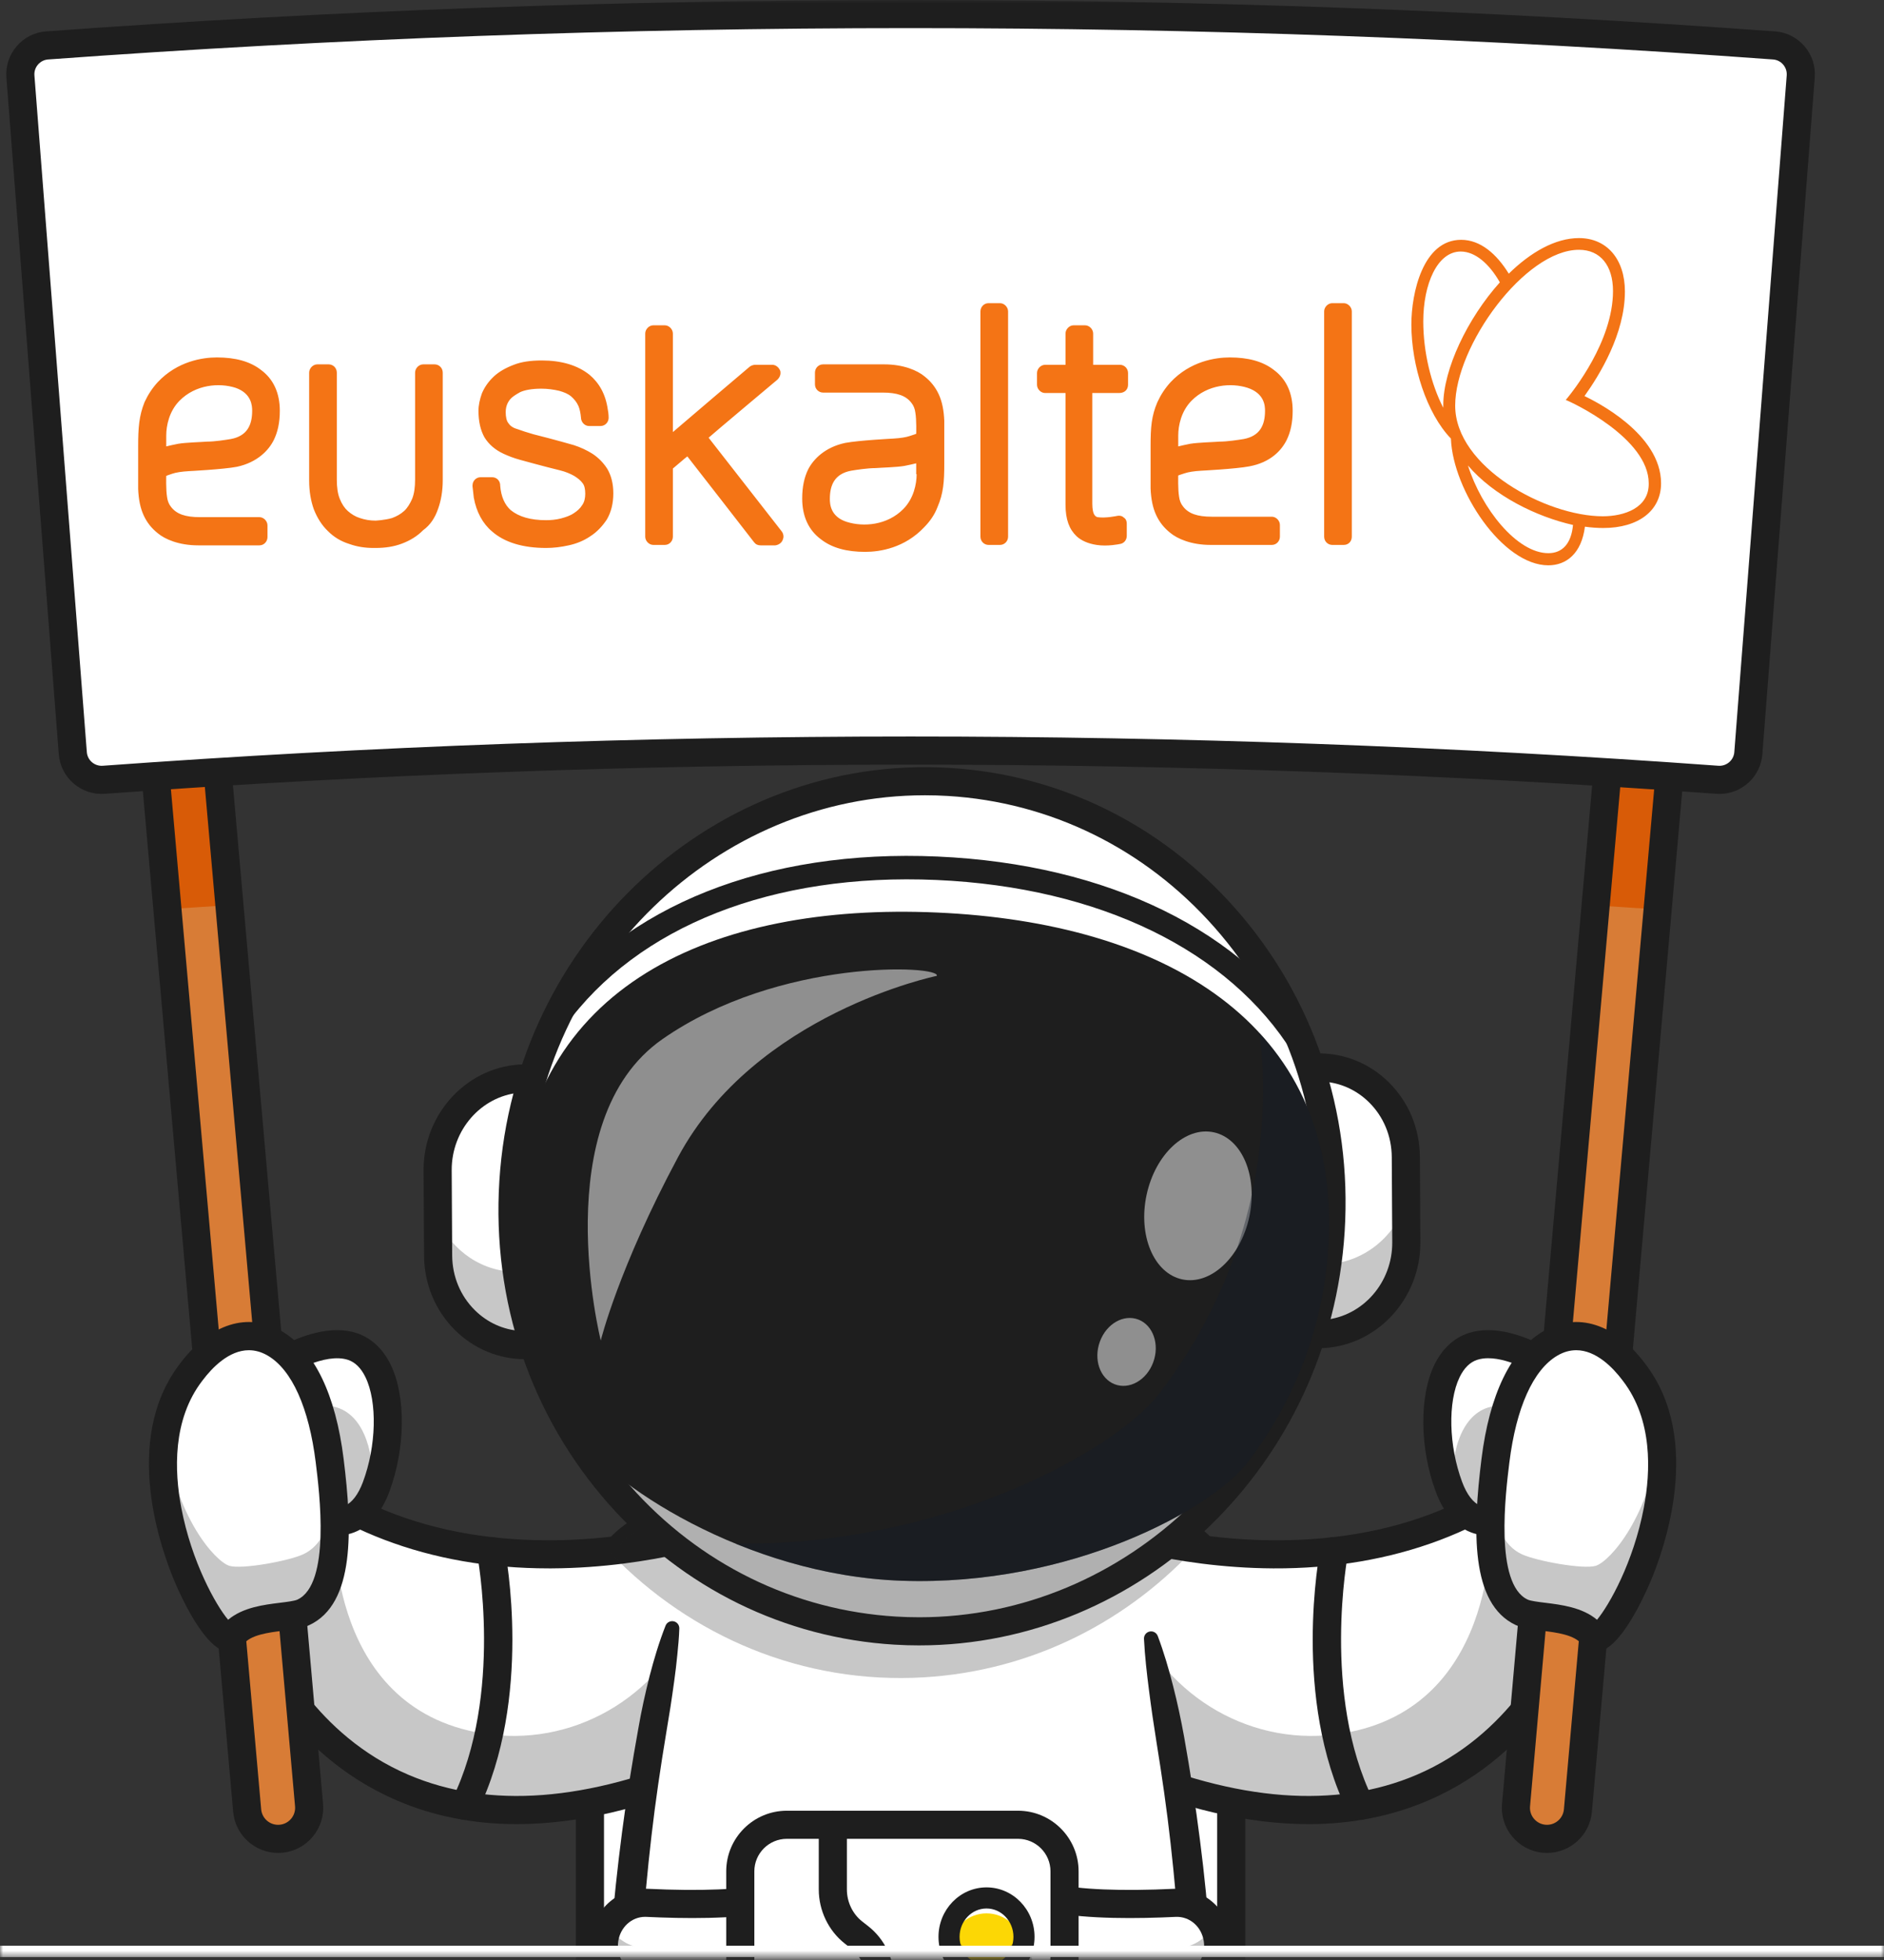 <svg width="300" height="312" viewBox="0 0 300 312" fill="none" xmlns="http://www.w3.org/2000/svg">
<rect x="0" y="0" width="300" height="312" fill="#333333" stroke="none"/>
<mask id="mask0_484_3895" style="mask-type:alpha" maskUnits="userSpaceOnUse" x="0" y="0" width="300" height="312">
<rect width="300" height="311.538" fill="#D9D9D9"/>
</mask>
<g mask="url(#mask0_484_3895)">
<g clip-path="url(#clip0_484_3895)">
<path d="M196.054 257.26V323.72C196.054 332.573 188.882 339.744 180.028 339.744H109.955C101.112 339.744 93.935 332.573 93.935 323.72L93.935 257.26C93.935 253.533 95.212 250.088 97.361 247.371C97.379 247.343 97.402 247.32 97.421 247.292C100.356 243.607 104.876 241.246 109.954 241.246H180.027C184.088 241.246 187.787 242.751 190.612 245.232C190.751 245.353 190.885 245.477 191.019 245.603C194.117 248.525 196.053 252.668 196.053 257.26H196.054Z" fill="white"/>
<path d="M179.215 341.981H110.777C100.258 341.981 91.698 333.424 91.698 322.906L91.698 258.082C91.698 247.564 100.256 239.006 110.777 239.006H179.215C189.734 239.006 198.293 247.564 198.293 258.082V322.906C198.293 333.424 189.735 341.981 179.215 341.981ZM110.778 243.483C102.726 243.483 96.177 250.032 96.177 258.083L96.177 322.907C96.177 330.957 102.726 337.507 110.778 337.507H179.216C187.268 337.507 193.818 330.958 193.818 322.907V258.083C193.818 250.033 187.268 243.483 179.216 243.483H110.778Z" fill="#1E1E1E"/>
<path d="M174.188 242.759C174.188 242.759 223.977 261.044 253.327 225.204L249.658 261.044C249.658 261.044 233.411 304.859 177.857 281.015L174.188 242.759Z" fill="white"/>
<g opacity="0.25">
<path d="M174.188 242.761L177.856 281.017C233.41 304.858 249.661 261.041 249.661 261.041L253.329 225.202C252.894 225.729 252.461 226.243 252.022 226.747L237.33 243.047C237.33 243.047 238.602 272.821 212.582 276.096C198.297 277.894 184.731 269.286 179.846 255.743L175.299 243.137C174.576 242.905 174.188 242.761 174.188 242.761Z" fill="#1E1E1E"/>
</g>
<path d="M208.343 290.371C198.795 290.371 188.308 287.936 176.976 283.073C175.84 282.585 175.314 281.269 175.802 280.132C176.29 278.996 177.605 278.47 178.743 278.958C197.002 286.795 212.76 287.994 225.581 282.522C240.521 276.146 246.642 262.494 247.465 260.505L250.414 231.709C238.287 243.59 221.936 249.755 202.742 249.661C186.422 249.569 173.942 245.054 173.419 244.862C172.259 244.435 171.664 243.149 172.09 241.989C172.516 240.829 173.8 240.231 174.962 240.66C175.124 240.718 187.365 245.123 202.905 245.186C203.022 245.186 203.14 245.186 203.257 245.186C223.707 245.186 239.969 237.988 251.598 223.788L256.315 218.028L251.859 261.559L251.761 261.825C251.502 262.522 245.231 278.969 227.407 286.612C221.558 289.12 215.191 290.373 208.344 290.373L208.343 290.371Z" fill="#1E1E1E"/>
<path d="M216.624 289.683C215.797 289.683 215.003 289.223 214.613 288.432C205.73 270.363 210.064 247.443 210.253 246.476C210.49 245.263 211.664 244.474 212.878 244.708C214.09 244.944 214.882 246.119 214.647 247.332C214.603 247.555 210.421 269.762 218.63 286.455C219.175 287.564 218.718 288.906 217.609 289.451C217.291 289.607 216.954 289.681 216.623 289.681L216.624 289.683Z" fill="#1E1E1E"/>
<path d="M116.433 242.759C116.433 242.759 66.643 261.044 37.294 225.204L40.963 261.044C40.963 261.044 57.21 304.859 112.764 281.015L116.433 242.759Z" fill="white"/>
<g opacity="0.25">
<path d="M116.435 242.761L112.768 281.017C57.214 304.858 40.963 261.041 40.963 261.041L37.295 225.202C37.729 225.729 38.163 226.243 38.602 226.747L53.294 243.047C53.294 243.047 52.022 272.821 78.042 276.096C92.327 277.894 105.893 269.286 110.778 255.743L115.325 243.137C116.048 242.905 116.435 242.761 116.435 242.761Z" fill="#1E1E1E"/>
</g>
<path d="M82.28 290.371C75.43 290.371 69.066 289.119 63.217 286.611C45.395 278.968 39.122 262.52 38.865 261.824L38.766 261.558L34.31 218.027L39.028 223.787C50.656 237.987 66.921 245.185 87.368 245.185C87.487 245.185 87.603 245.185 87.721 245.185C103.286 245.123 115.543 240.703 115.665 240.659C116.825 240.235 118.111 240.829 118.537 241.989C118.963 243.15 118.368 244.434 117.207 244.861C116.684 245.053 104.204 249.568 87.885 249.66C87.719 249.66 87.551 249.66 87.387 249.66C68.392 249.66 52.235 243.484 40.213 231.707L43.161 260.504C43.98 262.481 50.101 276.143 65.046 282.521C77.867 287.994 93.626 286.794 111.885 278.957C113.022 278.469 114.337 278.996 114.826 280.131C115.314 281.268 114.787 282.584 113.651 283.072C102.32 287.935 91.832 290.37 82.284 290.37L82.28 290.371Z" fill="#1E1E1E"/>
<path d="M73.996 289.683C73.665 289.683 73.328 289.609 73.01 289.452C71.901 288.907 71.443 287.565 71.99 286.456C80.198 269.762 76.016 247.555 75.972 247.333C75.737 246.12 76.529 244.946 77.741 244.709C78.955 244.475 80.129 245.264 80.366 246.477C80.555 247.444 84.89 270.365 76.006 288.433C75.617 289.225 74.822 289.684 73.995 289.684L73.996 289.683Z" fill="#1E1E1E"/>
<path d="M270.678 68.801L263.953 144.767L251.258 288.21C251.017 290.93 248.616 292.941 245.896 292.699C243.175 292.458 241.166 290.058 241.407 287.339L254.081 144.127L260.828 67.927L270.678 68.799V68.801Z" fill="#D87C36"/>
<path d="M44.72 292.699C42 292.941 39.599 290.93 39.358 288.21L26.658 144.723L19.939 68.799L29.789 67.927L36.531 144.085L49.209 287.339C49.45 290.059 47.44 292.459 44.72 292.699Z" fill="#D87C36"/>
<path d="M29.789 67.927L36.53 144.085C33.24 144.287 29.949 144.5 26.659 144.723L19.939 68.799L29.79 67.927H29.789Z" fill="#D85B07"/>
<path d="M270.677 68.801L263.952 144.767C260.661 144.543 257.371 144.33 254.08 144.128L260.827 67.928L270.677 68.801Z" fill="#D85B07"/>
<path d="M246.34 294.957C246.128 294.957 245.916 294.947 245.701 294.929C241.755 294.58 238.829 291.086 239.178 287.14L258.795 65.503L273.109 66.769L253.49 288.407C253.16 292.138 250.017 294.957 246.339 294.957H246.34ZM262.86 70.357L243.637 287.534C243.574 288.255 243.794 288.957 244.258 289.511C244.723 290.065 245.375 290.406 246.096 290.47C247.578 290.603 248.9 289.499 249.032 288.011L268.254 70.834L262.86 70.357Z" fill="#1E1E1E"/>
<path d="M44.279 294.957C40.6 294.957 37.458 292.138 37.128 288.407L17.511 66.769L31.824 65.503L51.442 287.14C51.792 291.086 48.865 294.58 44.918 294.929C44.704 294.947 44.491 294.957 44.279 294.957ZM22.365 70.834L41.588 288.011C41.72 289.499 43.032 290.602 44.523 290.47C45.244 290.406 45.897 290.065 46.361 289.511C46.825 288.957 47.046 288.255 46.982 287.534L27.759 70.357L22.365 70.834Z" fill="#1E1E1E"/>
<path d="M272.3 124.046C187.494 117.935 102.497 117.935 17.69 124.046C14.514 124.275 11.749 121.903 11.504 118.729C8.784 83.609 6.063 48.487 3.342 13.365C3.094 10.171 5.491 7.377 8.687 7.147C99.485 0.578 190.507 0.578 281.304 7.147C284.5 7.378 286.895 10.172 286.649 13.365C283.928 48.487 281.208 83.607 278.487 118.729C278.241 121.903 275.475 124.275 272.3 124.046Z" fill="white"/>
<path d="M273.812 126.381C273.647 126.381 273.481 126.375 273.313 126.362C188.167 120.17 101.823 120.17 16.676 126.362C12.939 126.635 9.652 123.815 9.362 120.076L1.018 12.351C0.876 10.523 1.458 8.75 2.654 7.359C3.848 5.97 5.511 5.132 7.338 4.999C98.677 -1.667 191.307 -1.667 282.654 4.999C284.479 5.132 286.143 5.971 287.338 7.359C288.534 8.75 289.115 10.523 288.973 12.351L280.629 120.076C280.352 123.647 277.346 126.38 273.814 126.38L273.812 126.381ZM273.638 121.898C274.927 121.985 276.063 121.02 276.164 119.732L284.508 12.007C284.557 11.374 284.356 10.762 283.943 10.28C283.531 9.801 282.957 9.511 282.328 9.466C191.196 2.814 98.785 2.814 7.663 9.466C7.034 9.512 6.46 9.801 6.048 10.28C5.633 10.761 5.433 11.374 5.481 12.007L13.827 119.732C13.926 121.02 15.057 121.988 16.353 121.898C101.714 115.691 188.278 115.691 273.638 121.898Z" fill="#1E1E1E"/>
<path d="M230.724 236.687C230.91 237.19 231.112 237.653 231.321 238.07C234.306 244.081 239.178 241.738 239.178 241.738L247.214 226.025L250.379 219.835C250.379 219.835 240.926 212.269 234.538 214.334C228.151 216.393 227.583 228.247 230.726 236.687H230.724Z" fill="white"/>
<g opacity="0.25">
<path d="M231.322 238.069C234.308 244.079 239.18 241.737 239.18 241.737L247.216 226.024C244.058 224.398 240.111 223.032 236.924 224.063C232.498 225.492 230.861 231.629 231.324 238.069H231.322Z" fill="#1E1E1E"/>
</g>
<path d="M236.939 244.427C236.086 244.427 235.121 244.287 234.116 243.883C231.7 242.912 229.853 240.753 228.629 237.466C226.066 230.589 225.97 222.285 228.395 217.275C229.638 214.708 231.524 212.952 233.851 212.202C241.172 209.839 250.717 217.234 251.78 218.085L253.207 219.227L240.83 243.424L240.153 243.752C239.954 243.848 238.68 244.427 236.941 244.427H236.939ZM236.981 216.206C236.361 216.206 235.771 216.285 235.225 216.462C234.074 216.834 233.131 217.764 232.424 219.225C230.519 223.159 230.687 230.173 232.824 235.904C233.57 237.905 234.578 239.222 235.741 239.711C236.449 240.011 237.135 239.977 237.608 239.888L247.521 220.508C244.89 218.696 240.462 216.208 236.981 216.208V216.206Z" fill="#1E1E1E"/>
<path d="M260.204 218.457C259.607 217.678 253.915 209.712 246.843 213.866C242.077 216.666 239.22 223.678 238.123 232.518C236.744 243.635 236.594 253.996 242.32 256.663C244.678 257.761 251.205 256.953 253.714 260.486C255.826 263.46 272.489 234.474 260.204 218.457Z" fill="white"/>
<g opacity="0.25">
<path d="M242.318 256.662C244.679 257.762 251.205 256.951 253.716 260.487C255.429 262.899 266.716 244.277 264.362 228.61C262.707 241.441 256.389 248.516 254.117 249.247C252.211 249.859 244.679 248.506 242.318 247.407C239.414 246.053 238.019 242.715 237.534 238.3C236.88 247.053 237.608 254.464 242.318 256.662Z" fill="#1E1E1E"/>
</g>
<path d="M254.119 262.937C253.232 262.937 252.415 262.519 251.892 261.782C250.791 260.23 247.856 259.869 245.497 259.578C243.881 259.379 242.485 259.207 241.378 258.692C234.085 255.294 234.518 243.416 235.905 232.243C237.179 221.979 240.57 214.957 245.713 211.937C251.084 208.781 257.146 210.682 261.927 217.02L261.984 217.095C271.33 229.282 264.906 246.89 262.715 251.998C261.655 254.465 257.928 262.548 254.422 262.921C254.32 262.932 254.219 262.937 254.118 262.937H254.119ZM250.989 214.932C250.027 214.932 249.017 215.187 247.98 215.796C244.138 218.053 241.428 224.089 240.347 232.793C239.753 237.582 237.944 252.154 243.268 254.633C243.734 254.85 244.961 255.002 246.044 255.135C248.605 255.45 251.958 255.863 254.299 257.84C256.228 255.548 260.113 248.668 261.759 239.995C262.858 234.204 263.173 226.001 258.431 219.818L258.352 219.715C256.851 217.725 254.175 214.931 250.989 214.931V214.932Z" fill="#1E1E1E"/>
<path d="M59.897 236.687C59.711 237.19 59.51 237.653 59.3 238.07C56.315 244.081 51.443 241.738 51.443 241.738L43.407 226.025L40.242 219.835C40.242 219.835 49.695 212.269 56.084 214.334C62.47 216.393 63.038 228.247 59.896 236.687H59.897Z" fill="white"/>
<g opacity="0.25">
<path d="M59.302 238.069C56.316 244.079 51.445 241.736 51.445 241.736L43.408 226.024C46.567 224.398 50.513 223.032 53.701 224.063C58.127 225.492 59.764 231.629 59.3 238.069H59.302Z" fill="#1E1E1E"/>
</g>
<path d="M53.683 244.427C51.944 244.427 50.67 243.848 50.471 243.752L49.794 243.424L37.417 219.227L38.844 218.085C39.908 217.234 49.45 209.839 56.773 212.202C59.099 212.954 60.986 214.708 62.228 217.275C64.654 222.285 64.558 230.589 61.994 237.466C60.769 240.753 58.924 242.912 56.508 243.883C55.503 244.287 54.538 244.427 53.685 244.427H53.683ZM53.012 239.887C53.485 239.975 54.171 240.01 54.879 239.71C56.042 239.221 57.05 237.903 57.796 235.903C59.931 230.172 60.101 223.158 58.196 219.225C57.489 217.764 56.546 216.834 55.395 216.462C51.817 215.305 46.154 218.424 43.102 220.51L53.012 239.887Z" fill="#1E1E1E"/>
<path d="M30.415 218.457C31.012 217.678 36.704 209.712 43.776 213.866C48.542 216.666 51.399 223.678 52.496 232.518C53.875 243.635 54.025 253.996 48.299 256.663C45.941 257.761 39.413 256.953 36.905 260.486C34.793 263.46 18.13 234.474 30.415 218.457Z" fill="white"/>
<g opacity="0.25">
<path d="M48.304 256.662C45.943 257.762 39.417 256.951 36.906 260.487C35.193 262.899 23.906 244.277 26.26 228.61C27.915 241.441 34.233 248.516 36.505 249.247C38.411 249.859 45.943 248.506 48.304 247.407C51.209 246.053 52.603 242.715 53.088 238.3C53.742 247.053 53.014 254.464 48.304 256.662Z" fill="#1E1E1E"/>
</g>
<path d="M36.505 262.937C36.404 262.937 36.303 262.932 36.202 262.921C32.696 262.547 28.967 254.465 27.909 251.997C25.717 246.889 19.294 229.28 28.641 217.095L28.697 217.021C33.477 210.682 39.539 208.78 44.911 211.937C50.054 214.958 53.446 221.979 54.719 232.243C56.106 243.416 56.54 255.295 49.246 258.692C48.14 259.207 46.744 259.379 45.128 259.578C42.769 259.869 39.833 260.23 38.733 261.782C38.21 262.519 37.393 262.937 36.505 262.937ZM39.634 214.932C36.448 214.932 33.773 217.725 32.271 219.716L32.193 219.819C27.45 226.001 27.765 234.204 28.865 239.996C30.511 248.669 34.395 255.548 36.325 257.842C38.665 255.865 42.018 255.451 44.58 255.136C45.663 255.003 46.89 254.851 47.357 254.635C52.679 252.155 50.871 237.584 50.276 232.795C49.197 224.09 46.485 218.054 42.643 215.797C41.606 215.188 40.595 214.933 39.633 214.933L39.634 214.932Z" fill="#1E1E1E"/>
<path d="M181.477 391.338C181.477 391.338 187.589 365.338 189.692 345.559C190.349 339.365 190.683 333.1 190.748 326.865C190.766 325.176 190.766 323.49 190.743 321.809C190.702 317.772 190.549 313.759 190.317 309.79C189.164 290.294 185.956 271.983 182.881 258.026C181.709 252.734 180.561 248.067 179.547 244.196C177.518 236.483 176.042 231.942 176.042 231.942H113.952C113.952 231.942 112.548 236.257 110.604 243.614C109.567 247.549 108.376 252.359 107.159 257.845C104.061 271.845 100.829 290.263 99.677 309.87C99.445 313.782 99.302 317.74 99.256 321.722C99.237 323.417 99.232 325.116 99.251 326.82C99.315 333.071 99.644 339.352 100.301 345.562C102.408 365.34 108.52 391.341 108.52 391.341C108.52 391.341 98.931 394.494 96.741 401.235C96.37 402.374 96.213 403.619 96.347 404.967C96.371 405.217 97.015 414.945 122.98 413.971C133.986 413.559 140.246 411.453 142.928 405.661C143.863 403.628 144.387 399.272 144.668 394.726C144.946 390.29 144.997 384.582 144.997 380.952C145.01 387.633 145.261 401.744 147.071 405.661C149.751 411.453 157.234 413.559 168.239 413.971C194.201 414.944 193.622 405.216 193.645 404.967C194.585 395.662 181.476 391.342 181.476 391.342L181.477 391.338ZM145.014 377.398C145.014 377.398 144.995 378.537 144.995 380.366C144.99 378.556 144.977 377.398 144.977 377.398V344.759H145.014V377.398Z" fill="white"/>
<path d="M184.356 260.421C185.335 263.032 186.116 265.693 186.798 268.374C187.486 271.056 188.059 273.763 188.556 276.486C189.519 281.935 190.387 287.406 191.076 292.907C192.495 303.901 193.278 315.001 193.241 326.13C193.226 337.25 192.103 348.434 190.304 359.35C189.429 364.821 188.365 370.247 187.266 375.661C186.159 381.079 184.973 386.457 183.652 391.847L182.173 389.209H182.175C182.984 389.49 183.628 389.761 184.329 390.072C185.014 390.38 185.686 390.712 186.348 391.069C187.672 391.784 188.958 392.598 190.173 393.563C191.391 394.519 192.532 395.643 193.515 396.96C194.474 398.292 195.28 399.842 195.649 401.552C195.856 402.399 195.916 403.277 195.929 404.141L195.895 404.78L195.876 405.1C195.863 405.275 195.886 405.103 195.871 405.275C195.854 405.55 195.827 405.821 195.774 406.066C195.731 406.322 195.678 406.573 195.6 406.803C195.037 408.713 193.841 410.188 192.54 411.264L192.052 411.681C191.884 411.805 191.711 411.912 191.54 412.028L190.505 412.702C189.798 413.061 189.087 413.434 188.37 413.74C187.649 414.002 186.926 414.279 186.202 414.522L184.023 415.092C181.118 415.709 178.215 416.07 175.343 416.167L173.186 416.253C172.468 416.282 171.757 416.244 171.042 416.243C169.616 416.217 168.186 416.227 166.762 416.136C163.909 415.978 161.034 415.728 158.136 415.129C156.688 414.845 155.236 414.439 153.792 413.941C152.351 413.402 150.918 412.734 149.564 411.826C148.209 410.928 146.968 409.719 146.017 408.306C145.76 407.964 145.557 407.59 145.361 407.212L145.062 406.648C144.972 406.45 144.903 406.233 144.823 406.027L144.599 405.397L144.492 405.083L144.423 404.798L144.156 403.658C143.554 400.683 143.356 397.881 143.16 395.044C142.814 389.392 142.731 383.793 142.764 378.171L142.772 344.752L145.011 346.991H144.977L147.216 344.752L147.223 378.12C147.257 383.733 147.175 389.324 146.834 394.968C146.643 397.799 146.435 400.603 145.854 403.563C145.662 404.332 145.554 405.042 145.204 405.918L144.972 406.544C144.886 406.74 144.786 406.914 144.692 407.1C144.498 407.463 144.324 407.835 144.082 408.179C143.203 409.591 142.03 410.857 140.698 411.831C138.008 413.775 134.986 414.692 132.098 415.267C129.188 415.824 126.314 416.059 123.466 416.182C122.041 416.231 120.617 416.23 119.191 416.254C118.48 416.279 117.762 416.242 117.045 416.213L114.893 416.127C114.177 416.117 113.455 416.017 112.734 415.952L110.573 415.733L108.406 415.364C108.045 415.3 107.684 415.247 107.322 415.173L106.239 414.901C103.367 414.197 100.428 413.166 97.808 411.103C96.52 410.064 95.309 408.742 94.576 406.953C94.393 406.503 94.249 406.028 94.153 405.46C94.106 405.135 94.108 404.967 94.092 404.744L94.06 404.104C94.076 403.24 94.135 402.365 94.346 401.52C94.717 399.812 95.526 398.268 96.485 396.94C97.467 395.627 98.609 394.505 99.824 393.552C101.038 392.589 102.323 391.776 103.644 391.063C104.305 390.706 104.976 390.375 105.66 390.067C106.36 389.756 107.004 389.486 107.811 389.207H107.814L106.335 391.844C104.999 386.385 103.798 380.94 102.681 375.452C101.569 369.969 100.499 364.471 99.615 358.932C97.805 347.872 96.709 336.539 96.741 325.281C96.713 319.646 96.967 314.02 97.348 308.412C97.707 302.8 98.332 297.214 99.053 291.648C99.77 286.081 100.673 280.544 101.666 275.031C102.142 272.269 102.751 269.533 103.436 266.816C104.142 264.103 104.945 261.412 105.98 258.779C106.209 258.196 106.868 257.91 107.452 258.139C107.909 258.318 108.184 258.761 108.17 259.226V259.248C108.128 260.66 107.991 262.05 107.853 263.438L107.628 265.516L107.361 267.584C107.162 268.958 106.984 270.334 106.766 271.702L106.095 275.802C105.187 281.265 104.371 286.741 103.739 292.235C102.467 303.216 101.668 314.249 101.762 325.266C101.727 328.021 101.862 330.77 101.923 333.521L102.157 337.639C102.199 338.325 102.228 339.012 102.283 339.697L102.466 341.75C102.893 347.223 103.667 352.686 104.52 358.152C105.39 363.615 106.325 369.079 107.371 374.526C107.89 377.25 108.431 379.971 108.992 382.689C109.544 385.404 110.105 388.133 110.696 390.822L111.138 392.833L109.217 393.461C108.709 393.636 108.066 393.899 107.496 394.155C106.91 394.418 106.333 394.703 105.77 395.007C104.645 395.614 103.569 396.298 102.603 397.066C101.629 397.828 100.779 398.683 100.092 399.597C99.432 400.52 98.926 401.498 98.711 402.518C98.576 403.025 98.555 403.548 98.535 404.072L98.579 404.799C98.604 404.915 98.651 405.113 98.736 405.304C99.059 406.102 99.748 406.934 100.621 407.624C102.382 409.03 104.804 409.963 107.313 410.559L108.252 410.797C108.572 410.863 108.9 410.909 109.224 410.967L111.171 411.3L113.162 411.499C113.826 411.559 114.484 411.655 115.161 411.662L117.18 411.742C117.854 411.769 118.525 411.805 119.206 411.78C120.563 411.755 121.921 411.757 123.277 411.712C125.987 411.596 128.674 411.366 131.234 410.877C133.781 410.38 136.196 409.571 138.036 408.234C138.952 407.561 139.699 406.746 140.291 405.799C140.931 404.778 141.194 403.96 141.466 402.668C141.963 400.164 142.186 397.403 142.364 394.687C142.696 389.221 142.779 383.677 142.745 378.162L142.738 344.755V342.517H144.976H147.249V344.755L147.241 378.211C147.208 383.733 147.292 389.285 147.628 394.759C147.81 397.477 148.028 400.25 148.538 402.741L148.747 403.636L148.798 403.86L148.864 404.04L148.991 404.393C149.035 404.511 149.063 404.631 149.117 404.751L149.311 405.108C149.436 405.349 149.559 405.591 149.728 405.804C150.333 406.697 151.113 407.485 152.082 408.127C153.046 408.77 154.149 409.294 155.317 409.734C156.508 410.141 157.743 410.493 159.031 410.745C161.593 411.277 164.29 411.519 166.996 411.668C172.416 411.876 177.929 411.855 183.017 410.732L184.882 410.247L186.645 409.611C187.205 409.369 187.73 409.086 188.268 408.825L188.983 408.353C189.101 408.275 189.227 408.201 189.339 408.119L189.641 407.853C190.486 407.173 191.071 406.345 191.296 405.567C191.336 405.469 191.351 405.378 191.365 405.29C191.389 405.195 191.392 405.119 191.399 405.047L191.452 404.094C191.435 403.569 191.412 403.045 191.28 402.538C190.843 400.496 189.338 398.6 187.393 397.075C186.427 396.305 185.35 395.621 184.222 395.012C183.658 394.707 183.08 394.422 182.494 394.159C181.924 393.903 181.279 393.64 180.771 393.464L178.846 392.857L179.292 390.827C179.876 388.171 180.428 385.477 180.975 382.796C181.53 380.113 182.062 377.425 182.577 374.737C183.612 369.357 184.534 363.961 185.405 358.568C187.161 347.775 188.221 336.992 188.227 326.099C188.358 315.221 187.621 304.324 186.404 293.476C185.802 288.05 185.018 282.639 184.142 277.242L183.521 273.186C183.333 271.829 183.133 270.476 182.966 269.112C182.616 266.391 182.302 263.66 182.163 260.885V260.879C182.132 260.254 182.612 259.722 183.237 259.691C183.741 259.666 184.185 259.976 184.354 260.424L184.356 260.421Z" fill="#1E1E1E"/>
<g opacity="0.25">
<path d="M190.741 321.808C189.981 322.276 189.125 322.591 188.195 322.707C182.81 323.383 175.221 323.86 169.516 322.304V325.164C169.516 329.118 166.4 332.355 162.599 332.355H124.803C120.997 332.355 117.886 329.118 117.886 325.164V322.883C112.645 323.712 106.506 323.281 101.94 322.707C100.954 322.583 100.047 322.239 99.255 321.721C99.301 317.74 99.444 313.781 99.676 309.869C100.597 309.364 101.639 309.082 102.732 309.082C102.834 309.082 102.936 309.087 103.037 309.091C107.237 309.298 112.978 309.424 117.886 308.984V303.853C117.886 299.9 120.997 296.668 124.803 296.668H162.599C165.637 296.668 168.239 298.733 169.16 301.58C169.392 302.294 169.516 303.057 169.516 303.853V308.655C174.887 309.465 182.087 309.336 187.097 309.091C187.199 309.086 187.301 309.082 187.402 309.082C188.444 309.082 189.43 309.337 190.314 309.79C190.545 313.758 190.698 317.772 190.739 321.809L190.741 321.808Z" fill="#1E1E1E"/>
</g>
<path d="M122.86 315.351C117.053 317.792 108.067 317.282 101.94 316.511C98.266 316.049 95.686 312.529 96.228 308.726C96.722 305.256 99.663 302.733 103.037 302.897C108.768 303.176 117.363 303.307 122.806 302.053L122.86 315.351Z" fill="white"/>
<g opacity="0.25">
<path d="M122.861 315.35C117.054 317.791 108.064 317.283 101.939 316.511C98.266 316.052 95.686 312.53 96.226 308.725C96.34 307.917 96.587 307.157 96.948 306.474C97.925 308.354 99.736 309.727 101.938 310.006C108.054 310.774 117.027 311.285 122.834 308.854L122.858 315.351L122.861 315.35Z" fill="#1E1E1E"/>
</g>
<path d="M111.302 319.385C107.909 319.385 104.544 319.096 101.662 318.734C99.333 318.441 97.253 317.235 95.804 315.338C94.316 313.389 93.662 310.865 94.012 308.412C94.672 303.774 98.604 300.434 103.146 300.664C111.521 301.07 118.325 300.79 122.302 299.874C123.067 299.697 125.669 299.464 127.081 303.842C128.475 308.161 128.373 315.462 123.727 317.415C120.218 318.889 115.736 319.385 111.3 319.385H111.302ZM102.725 305.13C100.587 305.13 98.766 306.778 98.445 309.042C98.26 310.334 98.586 311.604 99.362 312.621C100.077 313.556 101.091 314.15 102.219 314.292C110.851 315.376 117.873 315.02 121.992 313.288C122.5 313.076 122.945 312.251 123.18 311.086C123.688 308.569 123.103 305.566 122.514 304.405C116.924 305.517 108.849 305.423 102.928 305.135C102.859 305.132 102.792 305.13 102.725 305.13Z" fill="#1E1E1E"/>
<path d="M167.273 315.351C173.08 317.792 182.066 317.282 188.193 316.511C191.867 316.049 194.447 312.529 193.905 308.726C193.411 305.256 190.47 302.733 187.096 302.897C181.366 303.176 172.77 303.307 167.327 302.053L167.273 315.351Z" fill="white"/>
<g opacity="0.25">
<path d="M188.194 316.511C182.064 317.284 173.078 317.791 167.271 315.35L167.298 308.865C173.104 311.298 182.073 310.785 188.194 310.017C190.396 309.739 192.21 308.357 193.188 306.476C193.541 307.156 193.792 307.915 193.907 308.723C194.447 312.528 191.866 316.051 188.194 316.51V316.511Z" fill="#1E1E1E"/>
</g>
<path d="M178.832 319.385C174.396 319.385 169.914 318.89 166.407 317.415C161.76 315.462 161.658 308.161 163.051 303.842C164.466 299.463 167.068 299.696 167.83 299.874C171.809 300.79 178.614 301.071 186.988 300.664C191.534 300.442 195.461 303.775 196.121 308.412C196.471 310.865 195.817 313.389 194.329 315.337C192.88 317.235 190.8 318.441 188.472 318.733C185.591 319.096 182.224 319.385 178.832 319.385ZM168.141 313.288C172.259 315.02 179.282 315.377 187.914 314.292C189.042 314.15 190.057 313.557 190.771 312.621C191.547 311.605 191.873 310.335 191.689 309.043C191.356 306.708 189.444 305.03 187.205 305.136C181.284 305.423 173.21 305.517 167.619 304.406C167.03 305.568 166.445 308.57 166.954 311.087C167.19 312.253 167.633 313.075 168.142 313.29L168.141 313.288Z" fill="#1E1E1E"/>
<path d="M169.517 297.659V318.97C169.517 322.925 166.401 326.16 162.597 326.16H124.804C120.996 326.16 117.885 322.925 117.885 318.97V297.659C117.885 293.709 120.996 290.474 124.804 290.474H162.597C165.636 290.474 168.239 292.539 169.161 295.386C169.39 296.1 169.518 296.865 169.518 297.659H169.517Z" fill="white"/>
<g opacity="0.25">
<path d="M169.515 297.659V318.97C169.515 322.925 166.399 326.16 162.596 326.16H124.802C120.994 326.16 117.883 322.925 117.883 318.97V311.797C124.403 315.544 137.321 321.172 150.285 316.529C156.618 314.258 163.88 306.479 163.88 306.479C163.88 306.479 164.16 314.643 165.326 314.513C168.569 314.155 168.545 297.638 169.158 295.386C169.387 296.1 169.515 296.865 169.515 297.659Z" fill="#1E1E1E"/>
</g>
<path d="M162.101 328.396H125.292C119.971 328.396 115.641 324.068 115.641 318.747V297.886C115.641 292.565 119.969 288.237 125.292 288.237H162.101C167.422 288.237 171.752 292.565 171.752 297.886V318.747C171.752 324.068 167.422 328.396 162.101 328.396ZM125.292 292.711C122.44 292.711 120.118 295.031 120.118 297.884V318.746C120.118 321.599 122.438 323.92 125.292 323.92H162.101C164.954 323.92 167.275 321.599 167.275 318.746V297.884C167.275 295.032 164.955 292.711 162.101 292.711H125.292Z" fill="#1E1E1E"/>
<path d="M157.087 314.512C160.383 314.512 163.055 311.738 163.055 308.315C163.055 304.893 160.383 302.118 157.087 302.118C153.79 302.118 151.118 304.893 151.118 308.315C151.118 311.738 153.79 314.512 157.087 314.512Z" fill="#FCD705"/>
<path d="M163.058 308.318C163.058 308.74 163.019 309.15 162.941 309.548C162.389 306.709 159.976 304.574 157.088 304.574C154.2 304.574 151.786 306.711 151.239 309.548C151.161 309.149 151.122 308.74 151.122 308.318C151.122 304.895 153.793 302.118 157.088 302.118C160.384 302.118 163.059 304.895 163.059 308.318H163.058Z" fill="white"/>
<g opacity="0.35">
<path d="M163.055 308.314C163.055 311.74 160.381 314.511 157.087 314.511C153.792 314.511 151.118 311.739 151.118 308.314C151.118 307.74 151.194 307.18 151.335 306.655C152.036 309.268 154.349 311.189 157.085 311.189C159.822 311.189 162.135 309.269 162.836 306.655C162.977 307.18 163.053 307.74 163.053 308.314H163.055Z" fill="#1E1E1E"/>
</g>
<path d="M157.088 316.192C152.871 316.192 149.441 312.659 149.441 308.315C149.441 303.972 152.871 300.439 157.088 300.439C161.305 300.439 164.735 303.972 164.735 308.315C164.735 312.659 161.305 316.192 157.088 316.192ZM157.088 303.798C154.724 303.798 152.799 305.824 152.799 308.317C152.799 310.809 154.723 312.834 157.088 312.834C159.454 312.834 161.377 310.808 161.377 308.317C161.377 305.826 159.454 303.798 157.088 303.798Z" fill="#1E1E1E"/>
<path d="M140.173 328.396C138.936 328.396 137.934 327.394 137.934 326.158V315.25C137.934 313.248 137.023 311.34 135.495 310.146L134.535 309.394C131.932 307.36 130.377 304.134 130.377 300.764V290.471C130.377 289.235 131.379 288.233 132.615 288.233C133.852 288.233 134.854 289.235 134.854 290.471V300.764C134.854 302.765 135.765 304.674 137.293 305.868L138.253 306.62C140.856 308.654 142.411 311.88 142.411 315.25V326.158C142.411 327.394 141.409 328.396 140.173 328.396Z" fill="#1E1E1E"/>
<path d="M210.082 212.38C209.348 212.39 208.75 211.781 208.746 211.019L208.521 171.317C208.517 170.557 209.107 169.931 209.841 169.921C217.538 169.815 223.814 176.202 223.86 184.189L223.937 197.727C223.982 205.713 217.78 212.274 210.083 212.38H210.082Z" fill="white"/>
<path d="M210.062 212.782C209.617 212.782 209.197 212.609 208.875 212.294C208.534 211.96 208.345 211.508 208.343 211.023L208.117 171.32C208.112 170.339 208.883 169.531 209.834 169.52C213.568 169.456 217.111 170.898 219.813 173.548C222.657 176.337 224.236 180.115 224.26 184.187L224.337 197.725C224.383 205.919 217.99 212.672 210.086 212.782H210.062ZM210.03 170.322C209.969 170.322 209.908 170.322 209.845 170.323C209.332 170.329 208.918 170.775 208.921 171.314L209.147 211.017C209.148 211.287 209.253 211.536 209.439 211.719C209.612 211.888 209.86 211.964 210.076 211.978C217.541 211.874 223.578 205.483 223.533 197.73L223.456 184.192C223.433 180.335 221.94 176.76 219.25 174.122C216.748 171.667 213.478 170.322 210.028 170.322H210.03Z" fill="#1E1E1E"/>
<g opacity="0.25">
<path d="M223.897 191.38L223.935 197.73C223.979 205.713 217.777 212.275 210.079 212.383C209.346 212.395 208.748 211.781 208.743 211.02L208.68 200.466C208.889 200.944 209.354 201.27 209.894 201.267L210.801 201.252C216.883 201.17 222.036 197.053 223.898 191.38H223.897Z" fill="#1E1E1E"/>
</g>
<path d="M210.06 214.618C209.133 214.618 208.258 214.26 207.589 213.606C206.896 212.926 206.511 212.013 206.505 211.034L206.279 171.331C206.268 169.346 207.852 167.71 209.809 167.684C214.034 167.628 218.045 169.242 221.099 172.237C224.294 175.372 226.07 179.612 226.096 184.177L226.173 197.715C226.225 206.914 219.019 214.495 210.111 214.618C210.095 214.618 210.078 214.618 210.062 214.618H210.06ZM210.763 172.183L210.978 210.092C217.004 209.513 221.732 204.165 221.696 197.743L221.619 184.204C221.6 180.842 220.302 177.727 217.964 175.436C215.985 173.496 213.455 172.359 210.761 172.185L210.763 172.183Z" fill="#1E1E1E"/>
<path d="M83.54 171.66C84.274 171.65 84.873 172.259 84.876 173.02L85.102 212.722C85.105 213.483 84.515 214.109 83.781 214.119C76.084 214.225 69.808 207.837 69.762 199.85L69.685 186.312C69.64 178.326 75.843 171.766 83.539 171.66H83.54Z" fill="white"/>
<path d="M83.59 214.522C79.927 214.522 76.459 213.095 73.805 210.491C70.961 207.703 69.381 203.924 69.359 199.852L69.281 186.314C69.235 178.121 75.627 171.367 83.532 171.258C83.995 171.265 84.416 171.426 84.743 171.747C85.084 172.082 85.273 172.532 85.276 173.018L85.501 212.719C85.506 213.699 84.737 214.507 83.784 214.521C83.72 214.521 83.655 214.522 83.59 214.522ZM83.543 172.062C76.079 172.165 70.042 178.556 70.086 186.309L70.163 199.847C70.185 203.703 71.678 207.279 74.368 209.916C76.916 212.414 80.244 213.738 83.775 213.715C84.286 213.708 84.701 213.262 84.698 212.723L84.473 173.022C84.472 172.751 84.368 172.502 84.182 172.319C84.008 172.15 83.802 172.074 83.545 172.06L83.543 172.062Z" fill="#1E1E1E"/>
<g opacity="0.25">
<path d="M85.041 201.708L85.102 212.723C85.107 213.484 84.512 214.109 83.779 214.12C79.739 214.173 76.087 212.44 73.524 209.623C71.21 207.079 69.785 203.645 69.763 199.854L69.731 194.148C71.944 199.123 76.831 202.544 82.474 202.467L83.871 202.447C84.38 202.438 84.812 202.14 85.041 201.707V201.708Z" fill="#1E1E1E"/>
</g>
<path d="M83.594 216.358C79.447 216.358 75.524 214.745 72.522 211.802C69.326 208.667 67.551 204.427 67.525 199.862L67.448 186.324C67.395 177.127 74.6 169.543 83.509 169.421C84.458 169.418 85.352 169.769 86.032 170.435C86.724 171.115 87.109 172.028 87.115 173.007L87.34 212.708C87.351 214.693 85.769 216.328 83.813 216.356C83.74 216.356 83.666 216.357 83.593 216.357L83.594 216.358ZM82.644 173.949C76.619 174.528 71.89 179.877 71.926 186.3L72.003 199.838C72.022 203.2 73.32 206.315 75.657 208.606C77.635 210.546 80.165 211.683 82.859 211.857L82.644 173.948V173.949Z" fill="#1E1E1E"/>
<g opacity="0.25">
<path d="M191.023 245.603C179.998 257.895 164.575 265.961 147.143 267.001C127.872 268.154 110.059 260.487 97.364 247.371C97.383 247.343 97.405 247.32 97.424 247.292C100.36 243.608 104.879 241.246 109.957 241.246H180.031C184.092 241.246 187.791 242.751 190.616 245.232C190.755 245.353 190.888 245.477 191.023 245.603Z" fill="#1E1E1E"/>
</g>
<path d="M211.888 195.924C209.545 233.23 178.514 261.725 142.579 259.569C106.643 257.413 79.412 225.424 81.755 188.117C84.098 150.811 115.128 122.315 151.064 124.471C186.999 126.628 214.231 158.617 211.888 195.924Z" fill="white"/>
<path d="M146.379 260.085C145.11 260.085 143.835 260.047 142.553 259.97C125.526 258.949 109.822 251.231 98.333 238.241C86.212 224.535 80.18 206.725 81.35 188.092C83.703 150.624 114.985 121.892 151.085 124.071C168.111 125.091 183.814 132.808 195.304 145.8C207.426 159.506 213.458 177.316 212.287 195.95C210.018 232.086 180.836 260.087 146.38 260.087L146.379 260.085ZM147.259 124.759C113.221 124.759 84.397 152.429 82.153 188.142C80.997 206.56 86.957 224.164 98.936 237.708C110.283 250.538 125.79 258.159 142.601 259.168C143.866 259.244 145.128 259.282 146.379 259.282C180.417 259.283 209.242 231.612 211.484 195.899C212.641 177.48 206.681 159.877 194.702 146.333C183.355 133.503 167.849 125.882 151.038 124.874C149.773 124.798 148.51 124.76 147.259 124.76V124.759Z" fill="#1E1E1E"/>
<g opacity="0.35">
<path d="M211.852 186.535C212.075 189.613 212.088 192.748 211.889 195.924C209.541 233.229 178.512 261.723 142.578 259.57C106.644 257.409 79.413 225.421 81.751 188.116C81.819 187.043 81.909 185.971 82.025 184.916C84.347 218.061 109.934 245.008 142.813 246.982C177.714 249.074 207.982 222.256 211.849 186.535H211.852Z" fill="#1E1E1E"/>
</g>
<path d="M146.377 261.921C145.07 261.921 143.761 261.882 142.44 261.802C124.923 260.752 108.771 252.816 96.956 239.456C84.508 225.381 78.316 207.099 79.516 187.975C81.932 149.5 114.088 120.018 151.193 122.236C168.71 123.286 184.862 131.222 196.677 144.581C209.125 158.656 215.319 176.938 214.117 196.062C211.788 233.168 181.793 261.919 146.377 261.919V261.921ZM147.257 126.595C114.178 126.595 86.167 153.513 83.984 188.256C82.859 206.184 88.657 223.315 100.31 236.49C111.33 248.952 126.389 256.355 142.709 257.333C143.936 257.407 145.162 257.443 146.376 257.443C179.455 257.445 207.468 230.524 209.65 195.782C210.776 177.854 204.978 160.723 193.324 147.546C182.303 135.085 167.246 127.682 150.925 126.703C149.699 126.63 148.471 126.594 147.257 126.594V126.595Z" fill="#1E1E1E"/>
<path d="M211.569 197.645C210.931 210.873 206.203 222.972 198.638 232.819C192.967 240.203 170.52 252.569 143.585 251.629C118.609 250.757 96.561 235.935 91.625 228.083C85.04 217.608 81.496 205.143 82.133 191.915C83.82 156.909 113.494 143.68 149.238 145.262C184.983 146.844 213.257 162.638 211.57 197.645H211.569Z" fill="#1E1E1E"/>
<g opacity="0.5">
<path d="M198.932 193.707C200.322 187.243 197.788 181.216 193.272 180.245C188.757 179.275 183.97 183.729 182.58 190.193C181.191 196.657 183.725 202.684 188.24 203.655C192.756 204.625 197.543 200.171 198.932 193.707Z" fill="white"/>
</g>
<g opacity="0.5">
<path d="M175.148 213.54C174.096 216.381 175.141 219.427 177.484 220.346C179.826 221.264 182.578 219.707 183.63 216.866C184.682 214.025 183.636 210.979 181.293 210.061C178.951 209.142 176.2 210.699 175.148 213.54Z" fill="white"/>
</g>
<g opacity="0.35">
<path d="M200.554 164.431C208.088 172.617 212.242 183.583 211.566 197.643C210.929 210.874 206.198 222.971 198.638 232.819C192.965 240.203 170.516 252.569 143.581 251.631C134.07 251.301 124.987 248.946 117.107 245.719C150.247 246.138 177.595 230.951 184.628 221.794C194.23 209.295 200.231 193.938 201.037 177.152C201.257 172.666 201.078 168.428 200.553 164.43L200.554 164.431Z" fill="#111A28"/>
</g>
<path d="M207.477 168.568C207.001 168.568 206.527 168.386 206.164 168.022L206.01 167.869L205.888 167.677C195.724 151.285 175.038 141.225 149.132 140.079C123.084 138.929 101.514 147.416 89.968 163.369L89.824 163.544C89.122 164.3 87.936 164.349 87.181 163.647C86.463 162.979 86.384 161.883 86.98 161.128C99.286 144.17 121.997 135.143 149.297 136.348C176.437 137.549 198.209 148.237 209.041 165.676C209.514 166.4 209.435 167.384 208.8 168.019C208.434 168.385 207.956 168.568 207.478 168.568H207.477Z" fill="#1E1E1E"/>
<g opacity="0.5">
<path d="M95.663 213.384C95.663 213.384 86.883 178.388 105.476 165.42C124.069 152.452 149.861 153.65 149.175 155.341C149.175 155.341 120.273 161.252 107.969 184.193C98.482 201.883 95.663 213.384 95.663 213.384Z" fill="white"/>
</g>
<g clip-path="url(#clip1_484_3895)">
<g clip-path="url(#clip2_484_3895)">
<path d="M40.154 65.394C40.154 67.674 39.341 69.402 36.767 69.885C35.954 70.023 34.193 70.3 32.974 70.3C32.161 70.369 29.519 70.438 28.367 70.645C27.69 70.783 27.013 70.922 26.471 71.06V69.333C26.471 67.743 26.945 65.464 28.57 63.805C31.145 61.18 34.938 60.904 37.512 61.733C40.086 62.631 40.154 64.635 40.154 65.394ZM43.608 70.023C44.218 68.78 44.557 67.26 44.557 65.394C44.557 62.562 43.541 60.351 41.576 58.9C39.815 57.518 37.444 56.897 34.531 56.897C32.228 56.897 28.232 57.518 25.116 60.835C24.235 61.802 23.558 62.838 23.016 64.013C22.136 66.224 22 68.089 22 71.06V77.83C22.068 79.489 22.339 80.87 22.881 82.045C23.422 83.219 24.168 84.117 25.116 84.877C26.267 85.845 28.503 86.812 31.551 86.812H41.305C42.05 86.812 42.592 86.19 42.592 85.499V83.634C42.592 82.943 41.983 82.321 41.305 82.321H31.822C29.519 82.321 28.096 81.838 27.216 80.663C26.877 80.249 26.674 79.696 26.606 79.143C26.403 77.969 26.471 75.758 26.471 75.758C26.471 75.758 26.742 75.62 27.419 75.412C28.029 75.205 28.909 75.067 30.061 74.998C30.061 74.998 35.547 74.722 37.715 74.307C40.967 73.616 42.795 71.681 43.608 70.023ZM69.755 81.009C70.229 79.696 70.5 78.176 70.5 76.449V59.315C70.5 58.555 69.89 58.002 69.213 58.002H67.384C66.707 58.002 66.097 58.624 66.097 59.315V76.311C66.097 77.554 65.962 78.59 65.623 79.419C65.284 80.179 64.878 80.87 64.336 81.354C63.794 81.838 63.184 82.183 62.439 82.459C61.288 82.805 59.797 82.874 59.797 82.874C58.917 82.874 58.104 82.736 57.291 82.459C56.614 82.252 55.937 81.838 55.395 81.354C54.853 80.87 54.446 80.249 54.108 79.419C53.769 78.59 53.633 77.554 53.633 76.379V59.315C53.633 58.555 53.024 58.002 52.346 58.002H50.517C49.84 58.002 49.23 58.624 49.23 59.315V76.518C49.23 78.245 49.502 79.765 49.975 81.078C50.517 82.459 51.263 83.634 52.211 84.532C53.159 85.499 54.311 86.19 55.666 86.605C56.817 87.019 58.104 87.227 59.459 87.227H59.797C61.355 87.227 62.71 87.019 63.997 86.536C65.284 86.052 66.436 85.361 67.384 84.394C68.536 83.565 69.281 82.39 69.755 81.009ZM80.932 67.329C80.661 66.984 80.525 66.362 80.525 65.602C80.525 64.566 80.932 63.944 81.203 63.598C81.541 63.184 82.083 62.838 82.828 62.424C83.573 62.078 84.725 61.871 86.215 61.871C87.231 61.871 88.18 62.009 89.06 62.216C89.805 62.424 90.483 62.7 90.957 63.115C91.431 63.529 91.837 64.013 92.108 64.635C92.311 65.118 92.447 65.74 92.515 66.5V66.569C92.582 67.26 93.124 67.813 93.802 67.813H95.63C96.376 67.813 96.918 67.191 96.918 66.5C96.918 66.5 96.918 65.809 96.782 65.187C96.443 62.769 95.427 60.973 93.87 59.66C91.973 58.14 89.399 57.38 86.283 57.38C84.522 57.38 83.031 57.588 81.812 58.071C80.525 58.555 79.441 59.177 78.628 59.937C77.748 60.766 77.138 61.664 76.732 62.631C76.393 63.598 76.19 64.496 76.19 65.394C76.19 67.122 76.528 68.504 77.138 69.609C77.816 70.714 78.832 71.612 80.186 72.234C80.932 72.58 81.812 72.925 82.828 73.201C82.828 73.201 86.825 74.307 89.128 74.86C90.008 75.067 90.821 75.412 91.431 75.758C91.973 76.103 92.447 76.449 92.786 76.932C93.057 77.278 93.192 77.83 93.192 78.59C93.192 79.281 93.057 79.903 92.718 80.387C92.379 80.939 91.905 81.354 91.363 81.699C90.753 82.114 90.076 82.321 89.331 82.528C88.518 82.736 87.705 82.805 86.96 82.805C84.454 82.805 82.625 82.252 81.338 81.216C80.39 80.387 79.78 79.074 79.645 77.278V77.139C79.577 76.449 79.035 75.965 78.358 75.965H76.528C75.851 75.965 75.242 76.518 75.242 77.278V77.416C75.309 78.038 75.377 78.66 75.445 79.212C75.851 81.492 76.867 83.357 78.358 84.601C80.322 86.328 83.235 87.227 86.96 87.227C88.112 87.227 89.331 87.088 90.55 86.812C91.837 86.536 92.989 86.052 94.005 85.361C95.089 84.67 95.969 83.703 96.647 82.667C97.324 81.492 97.663 80.11 97.663 78.521C97.663 77.001 97.324 75.689 96.714 74.652C96.105 73.685 95.292 72.856 94.344 72.234C93.463 71.681 92.447 71.198 91.363 70.853C91.363 70.853 88.247 69.954 84.928 69.125C83.98 68.849 83.099 68.573 82.354 68.296C81.609 68.089 81.203 67.743 80.932 67.329ZM124.622 85.983C124.69 85.776 124.758 85.638 124.758 85.43C124.758 85.154 124.69 84.877 124.487 84.601C124.487 84.601 114.665 72.027 112.836 69.678C113.513 69.056 123.809 60.42 123.809 60.42C124.08 60.144 124.283 59.798 124.283 59.384C124.283 59.246 124.283 59.107 124.216 58.969C124.013 58.486 123.538 58.071 122.997 58.071H120.219C119.948 58.071 119.61 58.209 119.406 58.348C119.406 58.348 108.568 67.536 107.146 68.78V53.097C107.146 52.406 106.536 51.784 105.859 51.784H104.03C103.353 51.784 102.743 52.406 102.743 53.097V85.43C102.743 86.121 103.353 86.743 104.03 86.743H105.859C106.604 86.743 107.146 86.121 107.146 85.43V74.583C107.417 74.376 108.907 73.063 109.449 72.649C110.059 73.409 120.084 86.328 120.084 86.328C120.355 86.674 120.693 86.812 121.1 86.812H123.471C123.945 86.743 124.419 86.466 124.622 85.983ZM145.96 75.481C145.96 77.07 145.485 79.35 143.86 81.009C141.286 83.634 137.492 83.91 134.851 83.081C132.209 82.252 132.141 80.179 132.141 79.419C132.141 77.139 132.954 75.412 135.528 74.929C136.341 74.79 138.17 74.514 139.389 74.514C140.202 74.445 142.844 74.376 143.995 74.169C144.672 74.031 145.35 73.892 145.892 73.754V75.481H145.96ZM149.279 80.732C150.227 78.521 150.362 76.725 150.362 73.754V66.984C150.295 65.326 150.024 63.944 149.482 62.769C148.94 61.595 148.195 60.697 147.247 59.937C146.095 58.969 143.86 58.002 140.812 58.002H131.057C130.312 58.002 129.77 58.624 129.77 59.315V61.18C129.77 61.94 130.38 62.493 131.057 62.493H140.54C142.843 62.493 144.266 62.977 145.147 64.151C145.485 64.566 145.688 65.118 145.756 65.671C145.96 66.845 145.892 69.056 145.892 69.056C145.892 69.056 145.553 69.194 144.876 69.402C144.266 69.609 143.385 69.747 142.234 69.816C142.234 69.816 136.747 70.093 134.58 70.507C131.328 71.198 129.499 73.132 128.687 74.722C128.077 75.965 127.738 77.485 127.738 79.35C127.738 82.183 128.754 84.394 130.718 85.845C132.48 87.226 134.851 87.848 137.763 87.848C140.134 87.848 144.063 87.226 147.179 83.91C148.059 83.012 148.805 81.976 149.279 80.732ZM160.523 85.43V49.573C160.523 48.882 159.913 48.261 159.236 48.261H157.407C156.662 48.261 156.12 48.882 156.12 49.573V85.43C156.12 86.19 156.73 86.743 157.407 86.743H159.236C159.913 86.743 160.523 86.19 160.523 85.43ZM179.625 61.249V59.384C179.625 58.624 179.015 58.071 178.338 58.071H174.07V53.097C174.07 52.406 173.461 51.784 172.783 51.784H170.955C170.277 51.784 169.668 52.406 169.668 53.097V58.071H166.416C165.739 58.071 165.129 58.693 165.129 59.384V61.249C165.129 61.94 165.739 62.562 166.416 62.562H169.668V80.317C169.668 82.736 170.277 84.256 171.429 85.361C172.174 86.052 173.258 86.536 174.612 86.743C176.374 87.019 178.27 86.605 178.27 86.605C178.948 86.536 179.422 85.983 179.422 85.292V83.357C179.422 82.943 179.286 82.598 178.948 82.39C178.677 82.114 178.27 82.045 177.932 82.114C177.932 82.114 176.035 82.528 174.748 82.321C174.477 82.252 174.274 82.045 174.138 81.699C174.07 81.492 173.935 81.078 173.935 80.179V62.562H178.203C179.083 62.562 179.625 62.009 179.625 61.249ZM201.437 65.394C201.437 67.674 200.624 69.402 198.05 69.885C197.237 70.023 195.408 70.3 194.188 70.3C193.376 70.369 190.734 70.438 189.515 70.645C188.837 70.783 188.16 70.922 187.618 71.06V69.333C187.618 67.743 188.092 65.464 189.718 63.805C192.292 61.18 196.085 60.904 198.659 61.733C201.369 62.631 201.437 64.635 201.437 65.394ZM204.892 70.023C205.501 68.78 205.84 67.26 205.84 65.394C205.84 62.562 204.823 60.351 202.858 58.9C201.098 57.518 198.727 56.897 195.814 56.897C193.511 56.897 189.515 57.518 186.399 60.835C185.518 61.802 184.841 62.838 184.299 64.013C183.351 66.224 183.215 68.02 183.215 70.991V77.761C183.283 79.419 183.554 80.801 184.096 81.976C184.638 83.15 185.383 84.048 186.331 84.808C187.483 85.776 189.718 86.743 192.766 86.743H202.521C203.266 86.743 203.807 86.121 203.807 85.43V83.565C203.807 82.874 203.198 82.252 202.521 82.252H192.969C190.666 82.252 189.244 81.768 188.363 80.594C188.024 80.179 187.821 79.627 187.753 79.074C187.55 77.9 187.618 75.689 187.618 75.689C187.618 75.689 187.957 75.55 188.634 75.343C189.244 75.136 190.124 74.998 191.276 74.929C191.276 74.929 196.763 74.652 198.93 74.238C202.318 73.616 204.078 71.681 204.892 70.023ZM215.255 85.43V49.573C215.255 48.882 214.646 48.261 213.968 48.261H212.14C211.461 48.261 210.852 48.882 210.852 49.573V85.43C210.852 86.19 211.461 86.743 212.14 86.743H213.968C214.714 86.743 215.255 86.19 215.255 85.43Z" fill="#F47415"/>
<path d="M252.308 63.046C254.679 59.73 258.744 53.166 258.744 46.396C258.744 41.214 255.831 37.898 251.428 37.898C247.634 37.898 243.706 40.178 240.251 43.563C238.286 40.385 235.712 38.174 232.665 38.174C226.569 38.174 224.74 46.672 224.74 51.646C224.74 58.21 227.178 65.809 231.04 69.817C231.04 69.817 231.04 69.817 231.04 69.886C231.378 78.038 239.235 89.99 246.551 89.99C249.396 89.99 251.834 88.125 252.376 83.841C253.393 83.98 254.408 84.049 255.29 84.049C260.91 84.049 264.501 81.285 264.501 76.933C264.501 68.987 253.867 63.806 252.308 63.046ZM229.82 64.497C229.82 64.635 229.82 64.773 229.82 64.911C227.855 61.111 226.635 55.999 226.635 51.163C226.635 45.221 228.872 40.039 232.597 40.039C234.9 40.039 237.135 41.974 238.829 44.945C233.68 50.679 229.82 58.762 229.82 64.497ZM246.551 88.056C241.537 88.056 235.917 80.94 233.749 74.1C237.88 78.936 244.654 82.252 250.479 83.565C250.208 86.536 248.785 88.056 246.551 88.056ZM255.222 82.183C246.211 82.183 231.717 74.376 231.717 64.566C231.717 55.032 242.825 39.763 251.428 39.763C254.816 39.763 256.847 42.25 256.847 46.327C256.847 54.341 250.479 62.286 249.328 63.668C250.276 64.013 262.536 69.748 262.536 76.933C262.604 80.871 258.608 82.183 255.222 82.183Z" fill="#F47415"/>
</g>
</g>
</g>
<line x1="-48.794" y1="310.635" x2="347.893" y2="310.635" stroke="white" stroke-width="1.807"/>
</g>
<defs>
<clipPath id="clip0_484_3895">
<rect width="287.996" height="424.761" fill="white" transform="translate(1)"/>
</clipPath>
<clipPath id="clip1_484_3895">
<rect width="265" height="70" fill="white" transform="translate(11 29)"/>
</clipPath>
<clipPath id="clip2_484_3895">
<rect width="242.5" height="53.889" fill="white" transform="translate(22 37)"/>
</clipPath>
</defs>
</svg>
